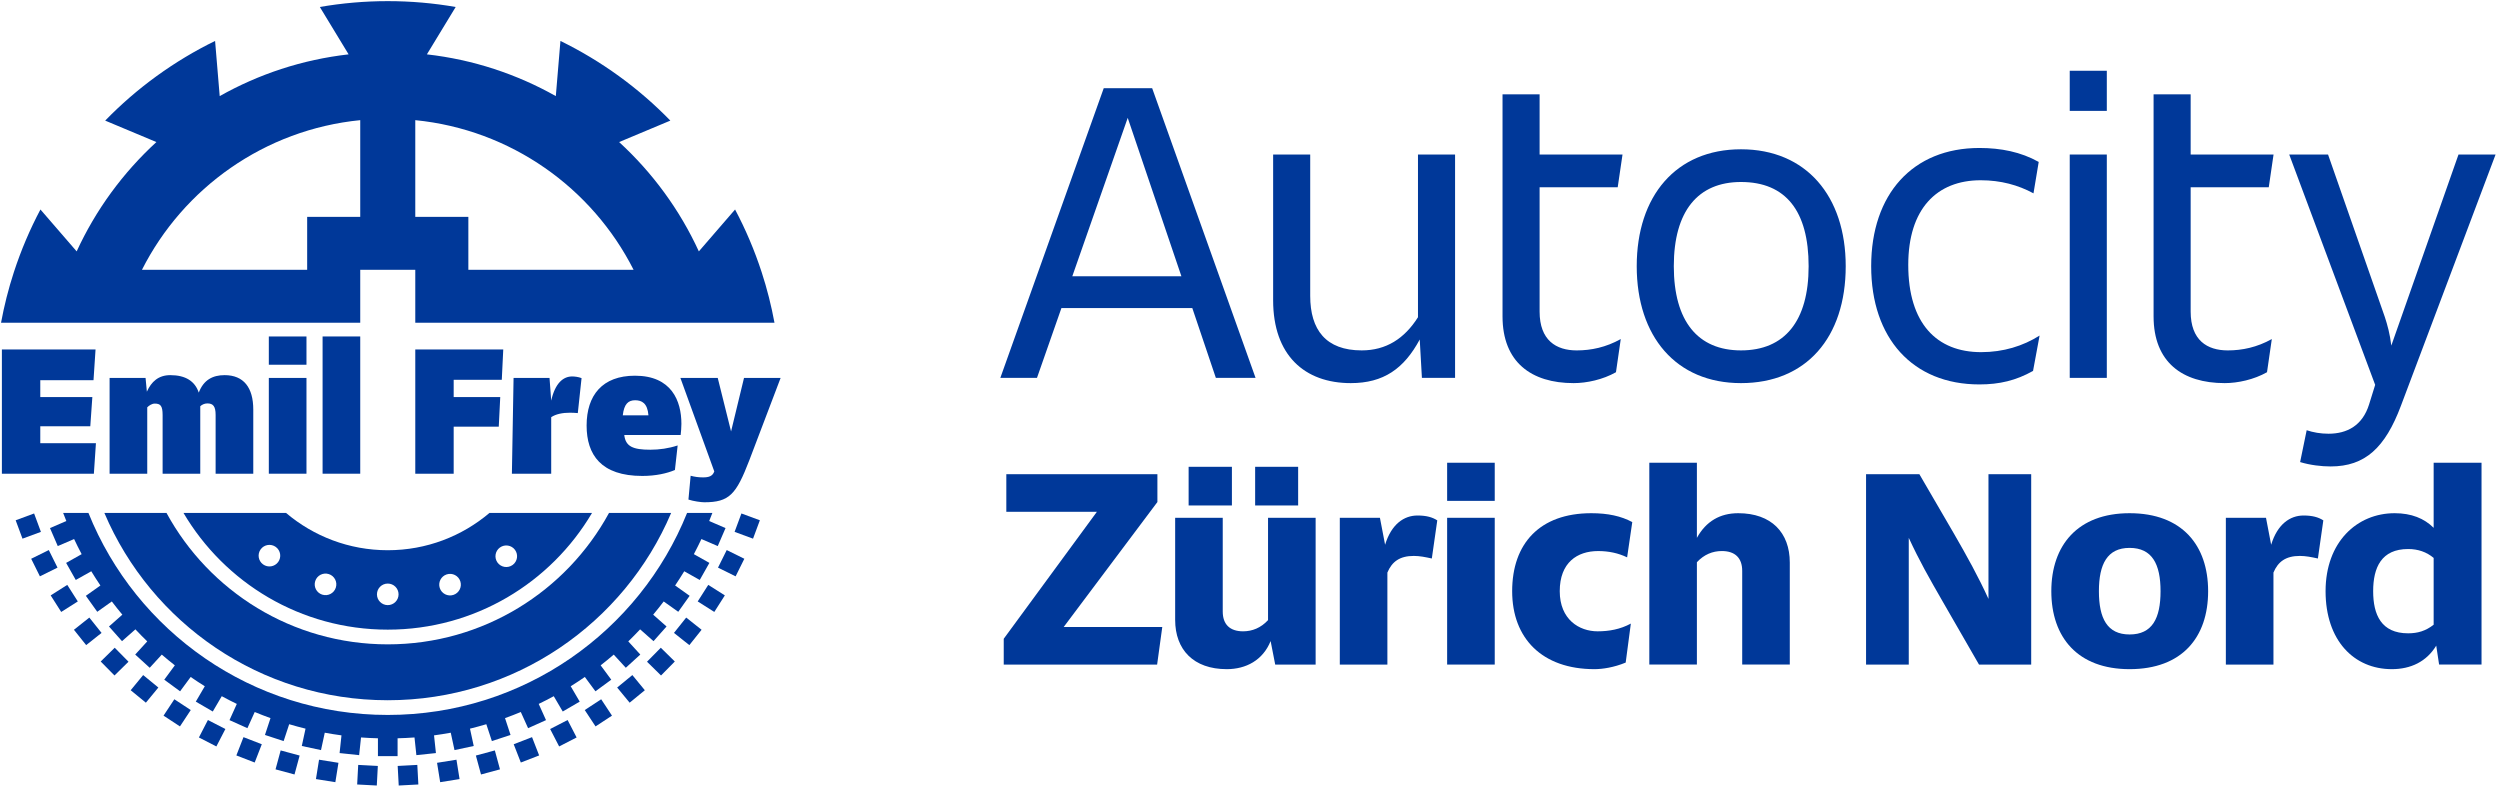 <svg width="178" height="56" viewBox="0 0 178 56" fill="none" xmlns="http://www.w3.org/2000/svg">
<g clip-path="url(#clip0_1781_8513)">
<path fill-rule="evenodd" clip-rule="evenodd" d="M84.115 19.668L80.294 8.392L76.349 19.668H84.115ZM84.892 21.935H75.573L73.833 26.905H71.224L78.586 6.28H82.034L89.396 26.905H86.569L84.892 21.935Z" fill="#003899"/>
<path fill-rule="evenodd" clip-rule="evenodd" d="M103.601 11.002V26.905H101.24L101.085 24.172C99.966 26.253 98.506 27.278 96.177 27.278C92.884 27.278 90.647 25.29 90.647 21.376V11.002H93.287V21.066C93.287 23.489 94.406 24.948 96.953 24.948C98.693 24.948 99.997 24.11 100.96 22.588V11.002H103.601Z" fill="#003899"/>
<path fill-rule="evenodd" clip-rule="evenodd" d="M112.261 24.949C113.286 24.949 114.342 24.731 115.398 24.141L115.057 26.502C114.125 27.03 112.975 27.278 112.043 27.278C109.03 27.278 106.98 25.787 106.98 22.526V6.715H109.62V11.002H115.523L115.181 13.331H109.62V22.184C109.62 24.234 110.801 24.949 112.261 24.949Z" fill="#003899"/>
<path fill-rule="evenodd" clip-rule="evenodd" d="M128.774 18.953C128.774 15.04 127.159 12.958 123.959 12.958C120.884 12.958 119.175 15.04 119.175 18.953C119.175 22.867 120.884 24.948 123.959 24.948C127.066 24.948 128.774 22.867 128.774 18.953ZM116.535 18.953C116.535 13.952 119.331 10.629 123.959 10.629C128.588 10.629 131.415 13.952 131.415 18.953C131.415 24.048 128.588 27.278 123.959 27.278C119.331 27.278 116.535 23.954 116.535 18.953Z" fill="#003899"/>
<path fill-rule="evenodd" clip-rule="evenodd" d="M140.932 27.371C136.179 27.371 133.228 24.079 133.228 18.953C133.228 13.828 136.179 10.536 140.932 10.536C142.454 10.536 143.883 10.815 145.156 11.53L144.784 13.766C143.696 13.176 142.454 12.834 141.025 12.834C137.887 12.834 135.868 14.884 135.868 18.86C135.868 23.023 137.887 25.073 141.056 25.073C142.64 25.073 144.038 24.638 145.219 23.892L144.753 26.409C143.541 27.092 142.361 27.371 140.932 27.371Z" fill="#003899"/>
<path fill-rule="evenodd" clip-rule="evenodd" d="M147.365 26.905H150.005V11.002H147.365V26.905ZM147.365 7.895H150.005V5.038H147.365V7.895Z" fill="#003899"/>
<path fill-rule="evenodd" clip-rule="evenodd" d="M158.616 24.949C159.641 24.949 160.697 24.731 161.753 24.141L161.411 26.502C160.479 27.03 159.33 27.278 158.398 27.278C155.385 27.278 153.335 25.787 153.335 22.526V6.715H155.975V11.002H161.877L161.536 13.331H155.975V22.184C155.975 24.234 157.156 24.949 158.616 24.949Z" fill="#003899"/>
<path fill-rule="evenodd" clip-rule="evenodd" d="M177.685 11.002L170.945 28.893C169.826 31.875 168.397 33.211 165.943 33.211C165.291 33.211 164.483 33.118 163.769 32.9L164.235 30.633C164.701 30.788 165.229 30.881 165.788 30.881C167.124 30.881 168.211 30.291 168.677 28.8L169.112 27.402L162.992 11.002H165.757L169.795 22.557C169.981 23.116 170.168 23.799 170.261 24.607L175.045 11.002H177.685Z" fill="#003899"/>
<path fill-rule="evenodd" clip-rule="evenodd" d="M82.754 44.644L82.387 47.318H71.466V45.48L78.1 36.438H71.65V33.764H82.407V35.744L75.733 44.644H82.754Z" fill="#003899"/>
<path fill-rule="evenodd" clip-rule="evenodd" d="M89.366 35.989H92.428V33.234H89.366V35.989ZM84.63 35.989H87.712V33.234H84.63V35.989ZM93.673 36.867V47.318H90.795L90.468 45.644C89.917 47.011 88.713 47.644 87.345 47.644C84.977 47.644 83.671 46.256 83.671 44.133V36.867H87.059V43.541C87.059 44.46 87.569 44.95 88.508 44.95C89.162 44.95 89.774 44.705 90.284 44.154V36.867H93.673Z" fill="#003899"/>
<path fill-rule="evenodd" clip-rule="evenodd" d="M102.334 37.051L101.946 39.765C101.477 39.663 101.089 39.582 100.66 39.582C99.66 39.582 99.109 39.99 98.782 40.765V47.318H95.394V36.867H98.251L98.619 38.786C99.068 37.316 99.966 36.704 100.925 36.704C101.558 36.704 101.987 36.826 102.334 37.051Z" fill="#003899"/>
<path fill-rule="evenodd" clip-rule="evenodd" d="M103.036 47.317H106.425V36.867H103.036V47.317ZM103.036 35.662H106.425V32.947H103.036V35.662Z" fill="#003899"/>
<path fill-rule="evenodd" clip-rule="evenodd" d="M113.524 47.644C109.809 47.644 107.666 45.46 107.666 42.092C107.666 38.704 109.625 36.54 113.3 36.54C114.483 36.54 115.422 36.744 116.218 37.173L115.851 39.684C115.218 39.377 114.524 39.235 113.789 39.235C112.299 39.235 111.054 40.051 111.054 42.092C111.054 44.113 112.442 44.95 113.749 44.95C114.565 44.95 115.361 44.807 116.116 44.399L115.749 47.175C114.912 47.522 114.096 47.644 113.524 47.644Z" fill="#003899"/>
<path fill-rule="evenodd" clip-rule="evenodd" d="M127.433 40.051V47.317H124.045V40.643C124.045 39.724 123.534 39.234 122.595 39.234C121.942 39.234 121.33 39.479 120.819 40.03V47.317H117.431V32.947H120.819V38.295C121.473 37.111 122.473 36.54 123.759 36.54C126.127 36.54 127.433 37.928 127.433 40.051Z" fill="#003899"/>
<path fill-rule="evenodd" clip-rule="evenodd" d="M144.621 33.764V47.318H140.905L138.354 42.888C137.333 41.112 136.68 39.969 135.904 38.295V47.318H132.863V33.764H136.66L139.13 38.01C140.048 39.602 140.865 41.072 141.579 42.643V33.764H144.621Z" fill="#003899"/>
<path fill-rule="evenodd" clip-rule="evenodd" d="M153.831 42.092C153.831 40.174 153.239 39.01 151.626 39.01C150.034 39.01 149.442 40.174 149.442 42.092C149.442 44.031 150.034 45.174 151.626 45.174C153.239 45.174 153.831 44.031 153.831 42.092ZM146.054 42.092C146.054 38.826 147.932 36.54 151.626 36.54C155.362 36.54 157.219 38.826 157.219 42.092C157.219 45.379 155.362 47.644 151.626 47.644C147.932 47.644 146.054 45.379 146.054 42.092Z" fill="#003899"/>
<path fill-rule="evenodd" clip-rule="evenodd" d="M165.421 37.051L165.034 39.765C164.564 39.663 164.176 39.582 163.748 39.582C162.747 39.582 162.196 39.99 161.87 40.765V47.318H158.481V36.867H161.339L161.706 38.786C162.155 37.316 163.054 36.704 164.013 36.704C164.646 36.704 165.074 36.826 165.421 37.051Z" fill="#003899"/>
<path fill-rule="evenodd" clip-rule="evenodd" d="M173.276 44.48V39.724C172.766 39.295 172.154 39.091 171.46 39.091C169.561 39.091 168.969 40.398 168.969 42.092C168.969 43.766 169.541 45.092 171.46 45.092C172.133 45.092 172.705 44.929 173.276 44.48ZM176.685 32.947V47.317H173.664L173.46 45.97C172.766 47.113 171.643 47.644 170.296 47.644C167.602 47.644 165.581 45.603 165.581 42.092C165.581 38.581 167.826 36.54 170.5 36.54C171.684 36.54 172.603 36.907 173.276 37.581V32.947H176.685Z" fill="#003899"/>
<path fill-rule="evenodd" clip-rule="evenodd" d="M6.83 31.557L6.684 33.728H0.134V24.883H6.803L6.658 27.068H2.868V28.273H6.575L6.429 30.352H2.868V31.557H6.83Z" fill="#003899"/>
<path fill-rule="evenodd" clip-rule="evenodd" d="M18.033 29.16V33.728H15.352V29.544C15.352 28.935 15.179 28.723 14.765 28.723C14.552 28.723 14.379 28.816 14.259 28.922V33.728H11.578V29.557C11.578 28.895 11.431 28.736 11.018 28.736C10.818 28.736 10.617 28.869 10.484 29.001V33.728H7.803V26.909H10.364L10.457 27.889C10.777 27.174 11.284 26.71 12.125 26.71C13.218 26.71 13.885 27.148 14.152 27.955C14.499 27.042 15.152 26.71 15.992 26.71C17.353 26.71 18.033 27.598 18.033 29.16Z" fill="#003899"/>
<path fill-rule="evenodd" clip-rule="evenodd" d="M19.14 25.969H21.821V23.957H19.14V25.969Z" fill="#003899"/>
<path fill-rule="evenodd" clip-rule="evenodd" d="M19.14 33.728H21.821V26.909H19.14V33.728Z" fill="#003899"/>
<path fill-rule="evenodd" clip-rule="evenodd" d="M22.968 33.728H25.649V23.956H22.968V33.728Z" fill="#003899"/>
<path fill-rule="evenodd" clip-rule="evenodd" d="M44.342 29.57H46.169C46.102 28.697 45.689 28.498 45.222 28.498C44.742 28.498 44.435 28.75 44.342 29.57ZM48.463 30.974H44.448C44.542 31.795 45.075 32.02 46.302 32.02C46.942 32.02 47.609 31.927 48.249 31.716L48.054 33.464C47.494 33.702 46.702 33.887 45.729 33.887C42.794 33.887 41.767 32.378 41.767 30.299C41.767 28.141 42.889 26.75 45.21 26.75C47.811 26.75 48.516 28.538 48.516 30.18C48.516 30.444 48.489 30.736 48.463 30.974ZM41.407 26.922L41.14 29.412C40.967 29.398 40.767 29.385 40.58 29.385C40.06 29.385 39.58 29.478 39.246 29.703V33.728H36.447L36.566 26.909H39.126L39.246 28.524C39.526 27.28 40.1 26.803 40.74 26.803C40.9 26.803 41.167 26.83 41.407 26.922ZM32.302 27.042V28.273H35.617L35.512 30.378H32.302V33.728H29.568V24.883H35.832L35.727 27.042H32.302Z" fill="#003899"/>
<path fill-rule="evenodd" clip-rule="evenodd" d="M55.58 26.909L53.349 32.777C52.413 35.209 51.931 35.762 50.14 35.762C49.913 35.762 49.365 35.685 49.017 35.569L49.173 33.874C49.467 33.951 49.734 33.99 50.055 33.99C50.456 33.99 50.737 33.912 50.857 33.565L48.444 26.909H51.103L52.052 30.718L52.974 26.909H55.58Z" fill="#003899"/>
<path fill-rule="evenodd" clip-rule="evenodd" d="M25.649 8.555V15.439H21.87V19.209H10.107C13.054 13.383 18.839 9.23 25.649 8.555ZM29.568 8.555C36.378 9.23 42.163 13.383 45.111 19.209H33.347V15.439H29.568V8.555ZM25.649 22.979V19.209H29.568V22.979H46.548H55.143C54.921 21.775 54.619 20.572 54.229 19.376C53.719 17.811 53.083 16.323 52.337 14.916L49.758 17.899C48.398 14.936 46.457 12.293 44.081 10.114C44.082 10.114 44.082 10.114 44.083 10.114L47.728 8.587C46.618 7.445 45.395 6.381 44.061 5.414C42.727 4.447 41.335 3.615 39.903 2.915L39.574 6.843C36.806 5.282 33.701 4.246 30.395 3.87L32.445 0.497C30.873 0.224 29.258 0.081 27.608 0.081C25.959 0.081 24.343 0.224 22.772 0.497L24.821 3.87C21.516 4.246 18.411 5.282 15.643 6.843L15.314 2.915C13.882 3.615 12.491 4.447 11.156 5.414C9.822 6.381 8.599 7.445 7.489 8.587L11.134 10.114C11.135 10.114 11.135 10.114 11.136 10.114C8.76 12.293 6.819 14.936 5.459 17.899L2.879 14.916C2.134 16.323 1.498 17.811 0.988 19.376C0.598 20.572 0.296 21.775 0.074 22.979H8.669H25.649Z" fill="#003899"/>
<path fill-rule="evenodd" clip-rule="evenodd" d="M36.499 40.226C36.156 40.475 35.674 40.399 35.424 40.056C35.174 39.713 35.251 39.233 35.594 38.983C35.938 38.734 36.42 38.81 36.67 39.153C36.919 39.496 36.843 39.977 36.499 40.226ZM32.281 42.358C31.877 42.489 31.442 42.268 31.311 41.865C31.18 41.462 31.401 41.029 31.805 40.897C32.209 40.766 32.644 40.987 32.775 41.39C32.906 41.794 32.685 42.227 32.281 42.358ZM27.608 43.085C27.183 43.085 26.839 42.742 26.839 42.318C26.839 41.893 27.183 41.55 27.608 41.55C28.034 41.55 28.378 41.893 28.378 42.318C28.378 42.742 28.034 43.085 27.608 43.085ZM23.909 41.843C23.778 42.247 23.344 42.468 22.939 42.337C22.535 42.206 22.314 41.772 22.445 41.369C22.576 40.965 23.011 40.745 23.415 40.876C23.819 41.007 24.041 41.44 23.909 41.843ZM19.806 40.015C19.556 40.358 19.075 40.434 18.731 40.185C18.387 39.936 18.311 39.455 18.56 39.112C18.81 38.769 19.292 38.693 19.636 38.942C19.98 39.192 20.056 39.672 19.806 40.015ZM34.848 36.523C32.896 38.176 30.37 39.176 27.608 39.176C24.847 39.176 22.321 38.176 20.368 36.523H13.066C15.997 41.493 21.41 44.831 27.608 44.831C33.806 44.831 39.22 41.493 42.151 36.523H34.848Z" fill="#003899"/>
<path fill-rule="evenodd" clip-rule="evenodd" d="M26.828 55.929L25.43 55.855L25.504 54.461L26.902 54.535L26.828 55.929Z" fill="#003899"/>
<path fill-rule="evenodd" clip-rule="evenodd" d="M23.877 55.691L22.495 55.47L22.716 54.091L24.098 54.312L23.877 55.691Z" fill="#003899"/>
<path fill-rule="evenodd" clip-rule="evenodd" d="M20.969 55.143L19.618 54.778L19.983 53.43L21.334 53.795L20.969 55.143Z" fill="#003899"/>
<path fill-rule="evenodd" clip-rule="evenodd" d="M18.134 54.292L16.829 53.787L17.336 52.485L18.64 52.99L18.134 54.292Z" fill="#003899"/>
<path fill-rule="evenodd" clip-rule="evenodd" d="M15.405 53.147L14.162 52.507L14.803 51.266L16.047 51.906L15.405 53.147Z" fill="#003899"/>
<path fill-rule="evenodd" clip-rule="evenodd" d="M12.813 51.721L11.644 50.954L12.413 49.788L13.582 50.555L12.813 51.721Z" fill="#003899"/>
<path fill-rule="evenodd" clip-rule="evenodd" d="M10.386 50.031L9.305 49.145L10.193 48.065L11.275 48.952L10.386 50.031Z" fill="#003899"/>
<path fill-rule="evenodd" clip-rule="evenodd" d="M8.152 48.094L7.17 47.099L8.168 46.119L9.149 47.114L8.152 48.094Z" fill="#003899"/>
<path fill-rule="evenodd" clip-rule="evenodd" d="M6.135 45.932L5.264 44.84L6.36 43.971L7.231 45.063L6.135 45.932Z" fill="#003899"/>
<path fill-rule="evenodd" clip-rule="evenodd" d="M4.358 43.571L3.608 42.392L4.789 41.643L5.54 42.822L4.358 43.571Z" fill="#003899"/>
<path fill-rule="evenodd" clip-rule="evenodd" d="M2.841 41.035L2.22 39.784L3.474 39.164L4.095 40.415L2.841 41.035Z" fill="#003899"/>
<path fill-rule="evenodd" clip-rule="evenodd" d="M1.601 38.353L1.115 37.044L2.428 36.559L2.913 37.869L1.601 38.353Z" fill="#003899"/>
<path fill-rule="evenodd" clip-rule="evenodd" d="M29.787 55.855L28.389 55.929L28.315 54.535L29.713 54.461L29.787 55.855Z" fill="#003899"/>
<path fill-rule="evenodd" clip-rule="evenodd" d="M32.721 55.47L31.34 55.691L31.118 54.312L32.5 54.091L32.721 55.47Z" fill="#003899"/>
<path fill-rule="evenodd" clip-rule="evenodd" d="M35.599 54.778L34.248 55.143L33.882 53.795L35.233 53.43L35.599 54.778Z" fill="#003899"/>
<path fill-rule="evenodd" clip-rule="evenodd" d="M38.387 53.787L37.083 54.292L36.576 52.99L37.881 52.485L38.387 53.787Z" fill="#003899"/>
<path fill-rule="evenodd" clip-rule="evenodd" d="M41.055 52.507L39.811 53.147L39.17 51.906L40.414 51.266L41.055 52.507Z" fill="#003899"/>
<path fill-rule="evenodd" clip-rule="evenodd" d="M43.573 50.954L42.403 51.721L41.634 50.555L42.804 49.788L43.573 50.954Z" fill="#003899"/>
<path fill-rule="evenodd" clip-rule="evenodd" d="M45.912 49.145L44.83 50.031L43.942 48.952L45.024 48.065L45.912 49.145Z" fill="#003899"/>
<path fill-rule="evenodd" clip-rule="evenodd" d="M48.046 47.099L47.065 48.094L46.067 47.114L47.049 46.119L48.046 47.099Z" fill="#003899"/>
<path fill-rule="evenodd" clip-rule="evenodd" d="M49.953 44.84L49.081 45.932L47.986 45.063L48.857 43.971L49.953 44.84Z" fill="#003899"/>
<path fill-rule="evenodd" clip-rule="evenodd" d="M51.609 42.392L50.858 43.57L49.677 42.822L50.428 41.643L51.609 42.392Z" fill="#003899"/>
<path fill-rule="evenodd" clip-rule="evenodd" d="M52.997 39.784L52.376 41.035L51.122 40.415L51.743 39.164L52.997 39.784Z" fill="#003899"/>
<path fill-rule="evenodd" clip-rule="evenodd" d="M54.102 37.044L53.616 38.353L52.303 37.869L52.789 36.559L54.102 37.044Z" fill="#003899"/>
<path fill-rule="evenodd" clip-rule="evenodd" d="M51.104 38.881L51.658 37.599L50.494 37.097C50.57 36.907 50.648 36.716 50.72 36.523H50.42H49.221H48.919C45.532 44.952 37.267 50.904 27.608 50.904C17.95 50.904 9.685 44.952 6.298 36.523H5.995H4.797H4.497C4.569 36.716 4.646 36.907 4.723 37.097L3.559 37.599L4.113 38.881L5.276 38.38C5.446 38.744 5.627 39.102 5.814 39.456L4.708 40.078L5.395 41.294L6.499 40.674C6.707 41.018 6.925 41.354 7.149 41.687L6.113 42.422L6.925 43.56L7.961 42.824C8.204 43.144 8.453 43.458 8.711 43.765L7.759 44.606L8.687 45.651L9.641 44.809C9.916 45.101 10.195 45.389 10.484 45.667L9.627 46.604L10.66 47.545L11.519 46.608C11.823 46.869 12.133 47.125 12.449 47.372L11.695 48.394L12.822 49.221L13.576 48.2C13.905 48.429 14.241 48.649 14.582 48.861L13.941 49.956L15.15 50.66L15.789 49.569C16.14 49.762 16.499 49.943 16.861 50.119L16.34 51.273L17.616 51.846L18.136 50.695C18.506 50.849 18.881 50.994 19.26 51.13L18.865 52.329L20.195 52.765L20.59 51.564C20.975 51.678 21.362 51.785 21.754 51.88L21.488 53.114L22.856 53.407L23.123 52.169C23.517 52.241 23.913 52.304 24.313 52.358L24.179 53.619L25.571 53.766L25.705 52.507C26.103 52.537 26.505 52.555 26.909 52.566V53.837H28.308V52.566C28.712 52.555 29.113 52.537 29.512 52.507L29.646 53.766L31.038 53.619L30.903 52.358C31.303 52.304 31.7 52.241 32.094 52.169L32.36 53.407L33.729 53.114L33.463 51.88C33.855 51.785 34.242 51.678 34.626 51.564L35.022 52.765L36.351 52.329L35.957 51.13C36.336 50.994 36.711 50.849 37.081 50.695L37.6 51.846L38.876 51.273L38.356 50.119C38.718 49.943 39.076 49.762 39.428 49.569L40.067 50.66L41.275 49.956L40.634 48.861C40.975 48.649 41.312 48.429 41.641 48.2L42.395 49.221L43.522 48.394L42.767 47.372C43.084 47.125 43.394 46.869 43.698 46.608L44.557 47.545L45.59 46.604L44.733 45.667C45.021 45.389 45.301 45.101 45.576 44.809L46.53 45.651L47.458 44.606L46.506 43.765C46.764 43.458 47.013 43.144 47.255 42.824L48.291 43.56L49.103 42.422L48.068 41.687C48.292 41.354 48.51 41.018 48.718 40.674L49.822 41.294L50.509 40.078L49.403 39.456C49.59 39.102 49.77 38.744 49.941 38.38L51.104 38.881Z" fill="#003899"/>
<path fill-rule="evenodd" clip-rule="evenodd" d="M27.608 45.878C20.806 45.878 14.889 42.095 11.856 36.523H7.432C10.76 44.36 18.541 49.857 27.608 49.857C36.676 49.857 44.457 44.36 47.785 36.523H43.361C40.328 42.095 34.411 45.878 27.608 45.878Z" fill="#003899"/>
</g>
<defs>
<clipPath id="clip0_1781_8513">
<rect width="178" height="56" fill="white"/>
</clipPath>
</defs>
</svg>
